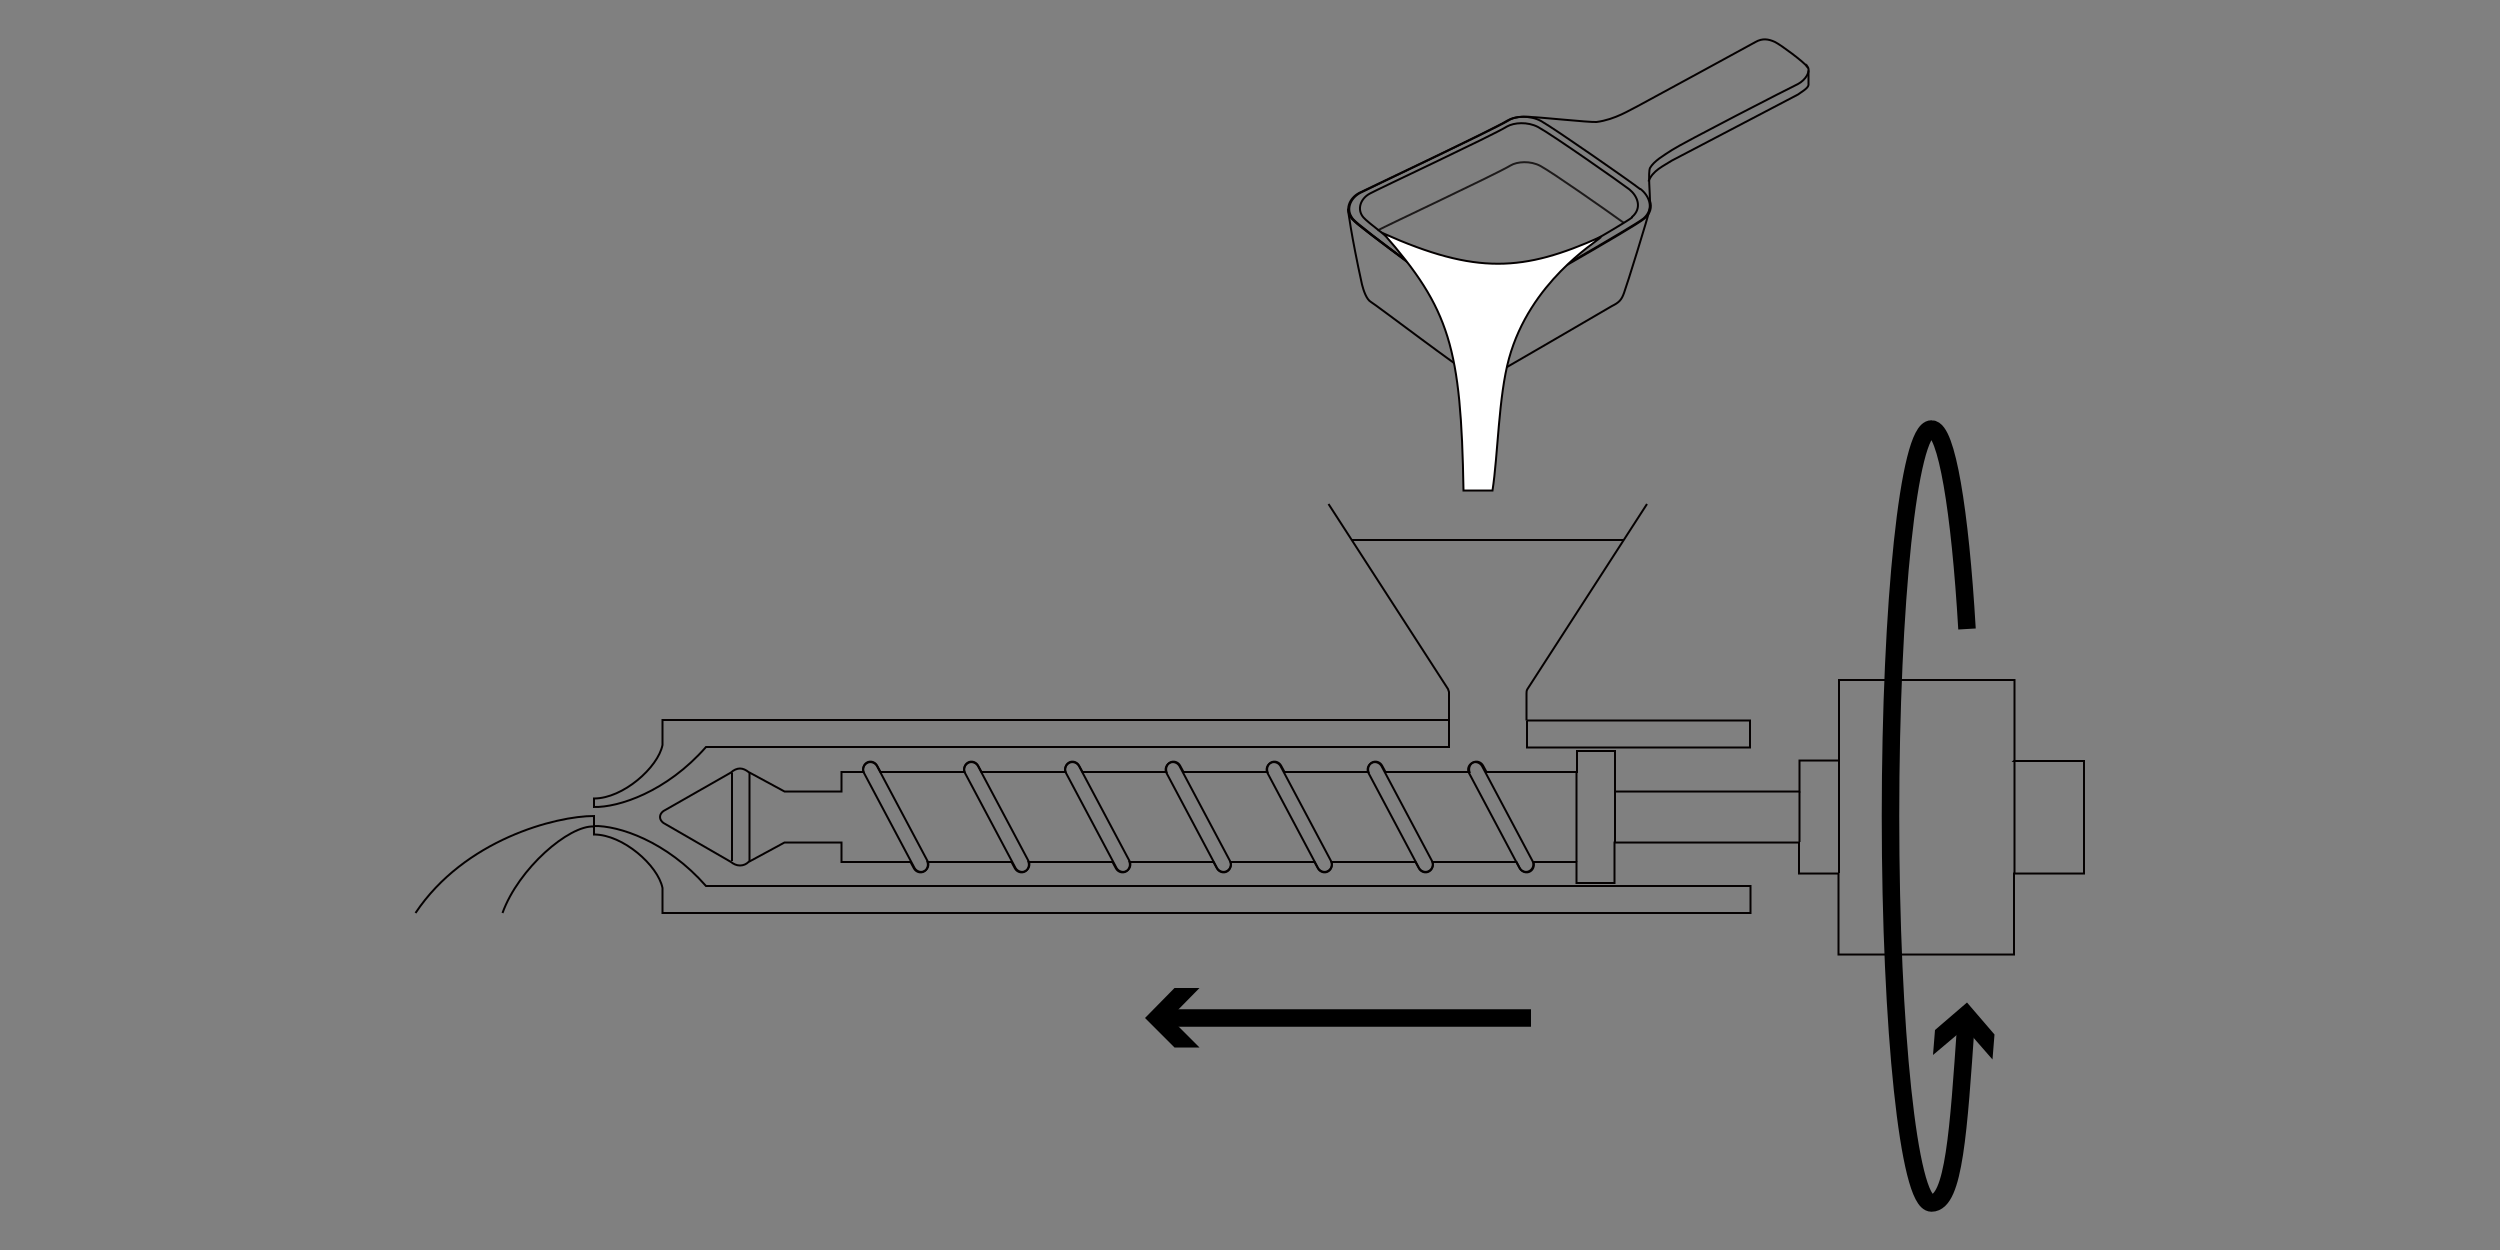 <?xml version="1.0" encoding="UTF-8"?>
<svg id="_レイヤー_1" data-name="レイヤー 1" xmlns="http://www.w3.org/2000/svg" width="500" height="250" version="1.1" viewBox="0 0 500 250">
  <rect x="0" y="0" width="500" height="250" fill="#808080" stroke="none"/>
  <defs>
    <style>
      .cls-1 {
        stroke-linejoin: round;
      }

      .cls-1, .cls-2, .cls-3, .cls-4 {
        fill: none;
      }

      .cls-1, .cls-3, .cls-5, .cls-4 {
        stroke: #040000;
        stroke-width: .4px;
      }

      .cls-6 {
        fill: #000;
        stroke-width: 0px;
      }

      .cls-2 {
        stroke: #000;
        stroke-width: 3.5px;
      }

      .cls-2, .cls-3, .cls-5, .cls-4 {
        stroke-miterlimit: 10;
      }

      .cls-3 {
        opacity: .8;
      }

      .cls-5 {
        fill: #fff;
      }
    </style>
  </defs>
  <g>
    <path class="cls-4" d="M108.8,1394.3c-.3-.6-.1-1.4.5-1.8.6-.3,1.4-.1,1.8.5l8.7,16.5c.3.6.1,1.4-.5,1.8-.6.3-1.4.1-1.8-.5l-8.7-16.5Z"/>
    <path class="cls-4" d="M126.3,1394.3c-.3-.6-.1-1.4.5-1.8.6-.3,1.4-.1,1.8.5l8.7,16.5c.3.6.1,1.4-.5,1.8-.6.3-1.4.1-1.8-.5l-8.7-16.5Z"/>
    <path class="cls-4" d="M143.8,1394.3c-.3-.6-.1-1.4.5-1.8.6-.3,1.4-.1,1.8.5l8.7,16.5c.3.6.1,1.4-.5,1.8-.6.3-1.4.1-1.8-.5l-8.7-16.5Z"/>
    <path class="cls-4" d="M161.3,1394.3c-.3-.6-.1-1.4.5-1.8.6-.3,1.4-.1,1.8.5l8.7,16.5c.3.6.1,1.4-.5,1.8-.6.3-1.4.1-1.8-.5l-8.7-16.5Z"/>
    <path class="cls-4" d="M178.8,1394.3c-.3-.6-.1-1.4.5-1.8.6-.3,1.4-.1,1.8.5l8.7,16.5c.3.6.1,1.4-.5,1.8-.6.3-1.4.1-1.8-.5l-8.7-16.5Z"/>
    <path class="cls-4" d="M196.3,1394.3c-.3-.6-.1-1.4.5-1.8.6-.3,1.4-.1,1.8.5l8.7,16.5c.3.6.1,1.4-.5,1.8-.6.3-1.4.1-1.8-.5l-8.7-16.5Z"/>
    <path class="cls-4" d="M213.8,1394.3c-.3-.6-.1-1.4.5-1.8.6-.3,1.4-.1,1.8.5l8.7,16.5c.3.6.1,1.4-.5,1.8-.6.3-1.4.1-1.8-.5l-8.7-16.5Z"/>
    <g>
      <path class="cls-4" d="M308.4,1392.1v-14h-30.5v14h-6.9v5.4h-32.1v-7h-6.6v3.7h-15.7l-.6-1.1c-.3-.6-1.1-.9-1.8-.5-.6.3-.8,1-.6,1.6h-14.6l-.6-1.1c-.3-.6-1.1-.9-1.8-.5-.6.3-.8,1-.6,1.6h-14.6l-.6-1.1c-.3-.6-1.1-.9-1.8-.5-.6.3-.8,1-.6,1.6h-14.6l-.6-1.1c-.3-.6-1.1-.9-1.8-.5-.6.3-.8,1-.6,1.6h-14.6l-.6-1.1c-.3-.6-1.1-.9-1.8-.5-.6.3-.8,1-.6,1.6h-14.6l-.6-1.1c-.3-.6-1.1-.9-1.8-.5-.6.3-.8,1-.6,1.6h-14.6l-.6-1.1c-.3-.6-1.1-.9-1.8-.5-.6.3-.8,1-.6,1.6h-3.8v3.4h-9.9l-6.3-3.4h0c-.4-.4-.9-.6-1.5-.6s-1.2.3-1.6.7h0c0,0-11.8,6.7-11.8,6.7h0c-.3.2-.6.6-.6,1s.2.8.6,1h0s11.8,6.8,11.8,6.8h0c.4.3,1,.6,1.6.6s1.1-.2,1.5-.6h0s6.3-3.4,6.3-3.4h9.9v3.4h12l.6,1.1c.3.6,1.1.9,1.8.5.6-.3.8-1,.6-1.6h14.6l.6,1.1c.3.6,1.1.9,1.8.5.6-.3.8-1,.6-1.6h14.6l.6,1.1c.3.6,1.1.9,1.8.5.6-.3.8-1,.6-1.6h14.6l.6,1.1c.3.6,1.1.9,1.8.5.6-.3.8-1,.6-1.6h14.6l.6,1.1c.3.6,1.1.9,1.8.5.6-.3.8-1,.6-1.6h14.6l.6,1.1c.3.6,1.1.9,1.8.5.6-.3.8-1,.6-1.6h14.6l.6,1.1c.3.6,1.1.9,1.8.5.6-.3.8-1,.6-1.6h7.5v3.7h6.6v-7h32.1v5.4h6.9v14h30.5v-14h12.1v-19.6h-12.1Z"/>
      <line class="cls-4" x1="278" y1="1392.1" x2="278" y2="1411.7"/>
      <line class="cls-4" x1="308.4" y1="1392.1" x2="308.4" y2="1411.7"/>
    </g>
    <line class="cls-4" x1="271.1" y1="1397.5" x2="271.1" y2="1406.3"/>
    <line class="cls-4" x1="239" y1="1397.5" x2="239" y2="1406.3"/>
    <line class="cls-4" x1="232.4" y1="1394.1" x2="232.4" y2="1409.7"/>
    <line class="cls-4" x1="88.8" y1="1394.1" x2="88.8" y2="1409.7"/>
    <line class="cls-4" x1="85.7" y1="1394.2" x2="85.7" y2="1409.6"/>
  </g>
  <g>
    <path class="cls-4" d="M351,762.2v-14h-30.5v14h-6.9v5.4h-32.1v-7h-6.6v3.7h-15.7l-.6-1.1c-.3-.6-1.1-.9-1.8-.5-.6.3-.8,1-.6,1.6h-14.6l-.6-1.1c-.3-.6-1.1-.9-1.8-.5-.6.3-.8,1-.6,1.6h-14.6l-.6-1.1c-.3-.6-1.1-.9-1.8-.5-.6.3-.8,1-.6,1.6h-14.6l-.6-1.1c-.3-.6-1.1-.9-1.8-.5-.6.3-.8,1-.6,1.6h-14.6l-.6-1.1c-.3-.6-1.1-.9-1.8-.5-.6.3-.8,1-.6,1.6h-14.6l-.6-1.1c-.3-.6-1.1-.9-1.8-.5-.6.3-.8,1-.6,1.6h-14.6l-.6-1.1c-.3-.6-1.1-.9-1.8-.5-.6.3-.8,1-.6,1.6h-3.8v3.4h-9.9l-6.3-3.4h0c-.4-.4-.9-.6-1.5-.6s-1.2.3-1.6.7h0c0,0-11.8,6.7-11.8,6.7h0c-.3.2-.6.6-.6,1s.2.8.6,1h0s11.8,6.8,11.8,6.8h0c.4.3,1,.6,1.6.6s1.1-.2,1.5-.6h0s6.3-3.4,6.3-3.4h9.9v3.4h12l.6,1.1c.3.6,1.1.9,1.8.5.6-.3.8-1,.6-1.6h14.6l.6,1.1c.3.6,1.1.9,1.8.5.6-.3.8-1,.6-1.6h14.6l.6,1.1c.3.6,1.1.9,1.8.5.6-.3.8-1,.6-1.6h14.6l.6,1.1c.3.6,1.1.9,1.8.5.6-.3.8-1,.6-1.6h14.6l.6,1.1c.3.6,1.1.9,1.8.5.6-.3.8-1,.6-1.6h14.6l.6,1.1c.3.6,1.1.9,1.8.5.6-.3.8-1,.6-1.6h14.6l.6,1.1c.3.6,1.1.9,1.8.5.6-.3.8-1,.6-1.6h7.5v3.7h6.6v-7h32.1v5.4h6.9v14h30.5v-14h12.1v-19.6h-12.1Z"/>
    <path class="cls-4" d="M104.4,773.6v1.5c5,0,11.1,5.4,11.9,9.2v4.3h188.8v-4.7H123.8c-6.9-7.8-15.2-10.5-19.4-10.4Z"/>
    <path class="cls-4" d="M266.4,755.3v4.7h38.7v-4.7h-38.7"/>
    <path class="cls-4" d="M287.2,717.7l-20.7,32.1h0c-.2.2-.2.5-.1.8v4.7"/>
    <path class="cls-4" d="M231.9,717.7h0l20.7,32.1.2.5s0,8.1,0,9.6H123.8c-6.9,7.8-15.2,10.5-19.4,10.4v-1.5c5,0,11.1-5.4,11.9-9.2v-4.3h136.5"/>
    <path class="cls-4" d="M88.5,788.7c2.8-7.7,11.6-15.3,15.9-15v-1.8c-6.6,0-22.5,4.1-31,16.9"/>
    <g>
      <path class="cls-2" d="M342.8,739.4c-1.2-20.7-3.5-34.7-6.2-34.7-3.9,0-7.1,30.1-7.1,67.2s3.2,67.2,7.1,67.2,4.7-12.2,5.9-30.7"/>
      <polygon class="cls-6" points="347.8 815.7 342.4 809.3 336 814.7 336.4 809.7 342.8 804.3 348.2 810.6 347.8 815.7"/>
    </g>
    <g>
      <line class="cls-2" x1="267.1" y1="806.9" x2="204" y2="806.9"/>
      <polygon class="cls-6" points="211 801 205.1 806.9 211 812.8 206 812.8 200 806.9 206 801 211 801"/>
    </g>
    <path class="cls-4" d="M151.3,764.4c-.3-.6-.1-1.4.5-1.8.6-.3,1.4-.1,1.8.5l8.7,16.5c.3.6.1,1.4-.5,1.8-.6.3-1.4.1-1.8-.5l-8.7-16.5Z"/>
    <path class="cls-4" d="M168.8,764.4c-.3-.6-.1-1.4.5-1.8.6-.3,1.4-.1,1.8.5l8.7,16.5c.3.6.1,1.4-.5,1.8-.6.3-1.4.1-1.8-.5l-8.7-16.5Z"/>
    <path class="cls-4" d="M186.3,764.4c-.3-.6-.1-1.4.5-1.8.6-.3,1.4-.1,1.8.5l8.7,16.5c.3.6.1,1.4-.5,1.8-.6.3-1.4.1-1.8-.5l-8.7-16.5Z"/>
    <path class="cls-4" d="M203.8,764.4c-.3-.6-.1-1.4.5-1.8.6-.3,1.4-.1,1.8.5l8.7,16.5c.3.6.1,1.4-.5,1.8-.6.3-1.4.1-1.8-.5l-8.7-16.5Z"/>
    <path class="cls-4" d="M221.3,764.4c-.3-.6-.1-1.4.5-1.8.6-.3,1.4-.1,1.8.5l8.7,16.5c.3.6.1,1.4-.5,1.8-.6.3-1.4.1-1.8-.5l-8.7-16.5Z"/>
    <path class="cls-4" d="M238.8,764.4c-.3-.6-.1-1.4.5-1.8.6-.3,1.4-.1,1.8.5l8.7,16.5c.3.6.1,1.4-.5,1.8-.6.3-1.4.1-1.8-.5l-8.7-16.5Z"/>
    <path class="cls-4" d="M256.3,764.4c-.3-.6-.1-1.4.5-1.8.6-.3,1.4-.1,1.8.5l8.7,16.5c.3.6.1,1.4-.5,1.8-.6.3-1.4.1-1.8-.5l-8.7-16.5Z"/>
    <line class="cls-4" x1="320.6" y1="762.2" x2="320.6" y2="781.8"/>
    <line class="cls-4" x1="351" y1="762.2" x2="351" y2="781.8"/>
    <line class="cls-4" x1="313.7" y1="767.6" x2="313.7" y2="776.4"/>
    <line class="cls-4" x1="281.6" y1="767.6" x2="281.6" y2="776.4"/>
    <line class="cls-4" x1="275" y1="764.2" x2="275" y2="779.8"/>
    <line class="cls-4" x1="131.4" y1="764.2" x2="131.4" y2="779.8"/>
    <line class="cls-4" x1="128.3" y1="764.3" x2="128.3" y2="779.7"/>
    <line class="cls-1" x1="283.2" y1="723.9" x2="235.9" y2="723.9"/>
  </g>
  <g>
    <path class="cls-4" d="M350.8,1102v-14h-30.5v14h-6.9v5.4h-32.1v-6.5h-6.6v3.2h-15.7l-.6-1.1c-.3-.6-1.1-.9-1.8-.5-.6.3-.8,1-.6,1.6h-14.6l-.6-1.1c-.3-.6-1.1-.9-1.8-.5-.6.3-.8,1-.6,1.6h-14.6l-.6-1.1c-.3-.6-1.1-.9-1.8-.5-.6.3-.8,1-.6,1.6h-14.6l-.6-1.1c-.3-.6-1.1-.9-1.8-.5-.6.3-.8,1-.6,1.6h-14.6l-.6-1.1c-.3-.6-1.1-.9-1.8-.5-.6.3-.8,1-.6,1.6h-14.6l-.6-1.1c-.3-.6-1.1-.9-1.8-.5-.6.3-.8,1-.6,1.6h-14.6l-.6-1.1c-.3-.6-1.1-.9-1.8-.5-.6.3-.8,1-.6,1.6h-3.8v3.4h-9.9l-6.3-3.4h0c-.4-.4-.9-.6-1.5-.6s-1.2.3-1.6.7h0c0,0-11.8,6.7-11.8,6.7h0c-.3.2-.6.6-.6,1s.2.8.6,1h0s11.8,6.8,11.8,6.8h0c.4.3,1,.6,1.6.6s1.1-.2,1.5-.6h0s6.3-3.4,6.3-3.4h9.9v3.4h12l.6,1.1c.3.6,1.1.9,1.8.5.6-.3.8-1,.6-1.6h14.6l.6,1.1c.3.6,1.1.9,1.8.5.6-.3.8-1,.6-1.6h14.6l.6,1.1c.3.6,1.1.9,1.8.5.6-.3.8-1,.6-1.6h14.6l.6,1.1c.3.6,1.1.9,1.8.5.6-.3.8-1,.6-1.6h14.6l.6,1.1c.3.6,1.1.9,1.8.5.6-.3.8-1,.6-1.6h14.6l.6,1.1c.3.6,1.1.9,1.8.5.6-.3.8-1,.6-1.6h14.6l.6,1.1c.3.6,1.1.9,1.8.5.6-.3.8-1,.6-1.6h7.5v3.8h6.6v-7.2h32.1v5.4h6.9v14h30.5v-14h12.1v-19.6h-12.1Z"/>
    <path class="cls-4" d="M104.4,1113v1.5c5,0,11.1,5.4,11.9,9.2v4.3h188.8v-4.7H123.8c-6.9-7.8-15.2-10.5-19.4-10.4Z"/>
    <path class="cls-4" d="M287.2,1057.1l-20.7,32.1h0c-.2.2-.2.5-.1.8v10.8h38.7v-4.7h-38.7"/>
    <path class="cls-4" d="M231.9,1057.1h0l20.7,32.1.2.5v11.1s-129,0-129,0c-6.9,7.8-15.2,10.5-19.4,10.4v-1.5c5,0,11.1-5.4,11.9-9.2v-4.4h136.5"/>
    <path class="cls-4" d="M88.5,1128.1c2.8-7.7,11.6-15.3,15.9-15v-1.8c-6.6,0-22.5,4.1-31,16.9"/>
    <g>
      <path class="cls-2" d="M342.6,1077.8c-1.2-20.7-3.5-34.7-6.2-34.7-3.9,0-7.1,30.1-7.1,67.2s3.2,67.2,7.1,67.2,4.7-12.2,5.9-30.7"/>
      <polygon class="cls-6" points="347.6 1154.1 342.2 1147.7 335.8 1153.2 336.2 1148.1 342.6 1142.7 348 1149.1 347.6 1154.1"/>
    </g>
    <g>
      <path class="cls-2" d="M318.4,1077.8c-1.2-20.7-3.5-34.7-6.2-34.7-3.9,0-7.1,30.1-7.1,67.2s3.2,67.2,7.1,67.2,4.7-12.2,5.9-30.7"/>
      <polygon class="cls-6" points="323.4 1154.1 318 1147.7 311.6 1153.2 312 1148.1 318.4 1142.7 323.8 1149.1 323.4 1154.1"/>
    </g>
    <g>
      <line class="cls-2" x1="267.1" y1="1146.3" x2="204" y2="1146.3"/>
      <polygon class="cls-6" points="211 1140.4 205.1 1146.3 211 1152.2 206 1152.2 200 1146.3 206 1140.4 211 1140.4"/>
    </g>
    <path class="cls-4" d="M151.1,1104.2c-.3-.6-.1-1.4.5-1.8.6-.3,1.4-.1,1.8.5l8.7,16.5c.3.6.1,1.4-.5,1.8-.6.3-1.4.1-1.8-.5l-8.7-16.5Z"/>
    <path class="cls-4" d="M168.6,1104.2c-.3-.6-.1-1.4.5-1.8.6-.3,1.4-.1,1.8.5l8.7,16.5c.3.6.1,1.4-.5,1.8-.6.3-1.4.1-1.8-.5l-8.7-16.5Z"/>
    <path class="cls-4" d="M186.1,1104.2c-.3-.6-.1-1.4.5-1.8.6-.3,1.4-.1,1.8.5l8.7,16.5c.3.6.1,1.4-.5,1.8-.6.3-1.4.1-1.8-.5l-8.7-16.5Z"/>
    <path class="cls-4" d="M203.6,1104.2c-.3-.6-.1-1.4.5-1.8.6-.3,1.4-.1,1.8.5l8.7,16.5c.3.6.1,1.4-.5,1.8-.6.3-1.4.1-1.8-.5l-8.7-16.5Z"/>
    <path class="cls-4" d="M221.1,1104.2c-.3-.6-.1-1.4.5-1.8.6-.3,1.4-.1,1.8.5l8.7,16.5c.3.6.1,1.4-.5,1.8-.6.3-1.4.1-1.8-.5l-8.7-16.5Z"/>
    <path class="cls-4" d="M238.6,1104.2c-.3-.6-.1-1.4.5-1.8.6-.3,1.4-.1,1.8.5l8.7,16.5c.3.6.1,1.4-.5,1.8-.6.3-1.4.1-1.8-.5l-8.7-16.5Z"/>
    <path class="cls-4" d="M256.2,1104c-.3-.6-.1-1.4.5-1.8.6-.3,1.4-.1,1.8.5l8.7,16.5c.3.6.1,1.4-.5,1.8-.6.3-1.4.1-1.8-.5l-8.7-16.5Z"/>
    <line class="cls-4" x1="131.2" y1="1104" x2="131.2" y2="1119.6"/>
    <line class="cls-4" x1="128.1" y1="1104.1" x2="128.1" y2="1119.5"/>
    <line class="cls-1" x1="283.2" y1="1063.3" x2="235.9" y2="1063.3"/>
  </g>
  <g>
    <path class="cls-4" d="M-415.3-426.4v-16.1h-35.1v16.1h-7.9v6.2h-36.9v-8.1h-7.6v4.2h-18.1l-.7-1.3c-.4-.7-1.3-1-2-.6-.7.4-.9,1.2-.7,1.9h-16.8l-.7-1.3c-.4-.7-1.3-1-2-.6-.7.4-.9,1.2-.7,1.9h-16.8l-.7-1.3c-.4-.7-1.3-1-2-.6-.7.4-.9,1.2-.7,1.9h-16.8l-.7-1.3c-.4-.7-1.3-1-2-.6-.7.4-.9,1.2-.7,1.9h-16.8l-.7-1.3c-.4-.7-1.3-1-2-.6-.7.4-.9,1.2-.7,1.9h-16.8l-.7-1.3c-.4-.7-1.3-1-2-.6-.7.4-.9,1.2-.7,1.9h-16.8l-.7-1.3c-.4-.7-1.3-1-2-.6-.7.4-.9,1.2-.7,1.9h-4.4v3.9h-11.4l-7.2-3.9h0c-.5-.4-1.1-.7-1.7-.7s-1.3.3-1.8.8h0c0,0-13.5,7.7-13.5,7.7h0c-.4.3-.7.7-.7,1.2s.3.9.7,1.2h0s13.5,7.8,13.5,7.8h0c.5.4,1.1.7,1.8.7s1.3-.3,1.7-.7h0s7.2-3.9,7.2-3.9h11.4v3.9h13.8l.7,1.3c.4.7,1.3,1,2,.6.7-.4.9-1.2.7-1.9h16.8l.7,1.3c.4.7,1.3,1,2,.6.7-.4.9-1.2.7-1.9h16.8l.7,1.3c.4.7,1.3,1,2,.6.7-.4.9-1.2.7-1.9h16.8l.7,1.3c.4.7,1.3,1,2,.6.7-.4.9-1.2.7-1.9h16.8l.7,1.3c.4.7,1.3,1,2,.6.7-.4.9-1.2.7-1.9h16.8l.7,1.3c.4.7,1.3,1,2,.6.7-.4.9-1.2.7-1.9h16.8l.7,1.3c.4.7,1.3,1,2,.6.7-.4.9-1.2.7-1.9h8.6v4.2h7.6v-8.1h36.9v6.2h7.9v16.2h35.1v-16.2h14v-22.5h-14Z"/>
    <path class="cls-4" d="M-699.4-413.3v1.7c5.8,0,12.8,6.2,13.7,10.7v5h217.6v-5.4h-208.9c-7.9-9-17.5-12.1-22.4-12Z"/>
    <path class="cls-4" d="M-512.8-434.4v5.4h44.6v-5.4h-44.6"/>
    <path class="cls-4" d="M-488.8-477.7l-23.9,37h0c-.2.3-.2.6-.2.9v5.4"/>
    <path class="cls-4" d="M-552.5-477.7h0l23.9,37,.2.6v11h-148.6c-7.9,9-17.5,12.1-22.4,12v-1.7c5.8,0,12.8-6.2,13.7-10.7v-5h157.3"/>
    <path class="cls-4" d="M-717.8-395.9c3.2-8.9,13.3-17.6,18.3-17.3v-2.1c-7.6,0-25.9,4.7-35.7,19.4"/>
    <g>
      <path class="cls-2" d="M-424.8-452.7c-1.4-23.9-4.1-40-7.1-40-4.5,0-8.2,34.6-8.2,77.4s3.7,77.4,8.2,77.4,5.4-14.4,6.9-36"/>
      <polygon class="cls-6" points="-419.7 -366.6 -425.2 -372.9 -431.6 -367.5 -431.2 -372.5 -424.8 -378 -419.4 -371.6 -419.7 -366.6"/>
    </g>
    <g>
      <line class="cls-2" x1="-512" y1="-374.9" x2="-585.2" y2="-374.9"/>
      <polygon class="cls-6" points="-578.3 -380.9 -584.2 -374.9 -578.3 -369 -583.3 -369 -589.2 -374.9 -583.3 -380.9 -578.3 -380.9"/>
    </g>
    <path class="cls-4" d="M-456.6-564.4v2.9c-.1.7-1.6,1.5-2.1,1.9l-25.2,13.2c-1.7,1.1-3.9,2-4.7,4.2"/>
    <path class="cls-4" d="M-490.1-540.7c1.8,1.4,2.8,4,.6,5.9-1.8,1.5-27.4,16.1-29.6,17.3-2.2,1.2-5.2.5-6.1-.1-.9-.6-21.1-15.4-22.6-17.1-1.5-1.8-.6-4.1,1.4-5.2,1.6-.8,26.6-12.6,29.7-14.5,1.5-.9,4.5-1.1,6.7.1,3,1.7,18.3,12.4,19.8,13.6Z"/>
    <path class="cls-3" d="M-493.4-533.9c-3.6-2.6-14.3-10.1-16.7-11.4-2-1.1-4.7-.9-6-.1-2.8,1.7-25.2,12.2-26.6,13"/>
    <path class="cls-1" d="M-488.2-536.9c-.4,1.9-4.7,15.7-5.2,17-.5,1.4-1,1.9-2.4,2.6-1.4.8-23.1,13.5-24.2,14-1.1.5-1.8.8-3.7-.1-1.9-.9-19.4-14.2-20.3-14.7s-1.5-2.3-1.8-3.5c-2.2-10-2.8-15-2.8-15,0,0,.2,1.5,1.9,2.9,4,3.3,21,15.6,21.9,16,.9.4,3.7,1.5,5.5.4"/>
    <path class="cls-4" d="M-456.8-565.1c-.7-1-5.3-4.4-6.5-5-1.3-.6-2.5-.8-3.9,0-1.4.8-22.4,12.2-23.7,12.9-1.3.6-4.3,2.6-8.1,3.1-1.3.1-11.7-1-13.2-1h.2c-1.8-.2-3.6,0-4.6.7-3.2,1.9-28.2,13.7-29.7,14.5-2,1.1-2.9,3.4-1.4,5.2,1.5,1.8,21.7,16.5,22.6,17.1.9.6,3.9,1.3,6.1.1,2.2-1.2,27.8-15.7,29.6-17.3,1.2-1,1.5-2.3,1.1-3.5,0-1.4-.4-5.7,0-6.6.8-1.4,2.7-2.5,4.4-3.6,2.1-1.4,23.7-12.5,25.2-13.2,1.5-.8,2.6-2.5,1.9-3.5ZM-491.8-535c-1.7,1.4-25.3,14.8-27.3,15.9-2,1.1-4.8.4-5.6-.1-.8-.5-19.4-14.1-20.8-15.8-1.4-1.6-.6-3.8,1.3-4.8,1.4-.8,24.5-11.6,27.4-13.4,1.4-.8,4.1-1,6.2.1,2.8,1.5,16.9,11.4,18.3,12.5,1.6,1.3,2.6,3.7.5,5.5Z"/>
    <path class="cls-5" d="M-498.1-531c-1,1-14.1,8.9-18.3,24.2-2.1,7.6-2.2,19.3-3.3,26.4h-5.8c-.5-28.6-2.7-36.2-16-51.4,18.6,8.3,28,7.6,43.4.7Z"/>
    <path class="cls-4" d="M-645.4-423.9c-.4-.7-.1-1.6.6-2,.7-.4,1.6-.1,2,.6l10.1,19c.4.7.1,1.6-.6,2-.7.4-1.6.1-2-.6l-10.1-19Z"/>
    <path class="cls-4" d="M-625.2-423.9c-.4-.7-.1-1.6.6-2,.7-.4,1.6-.1,2,.6l10.1,19c.4.7.1,1.6-.6,2-.7.4-1.6.1-2-.6l-10.1-19Z"/>
    <path class="cls-4" d="M-605-423.9c-.4-.7-.1-1.6.6-2,.7-.4,1.6-.1,2,.6l10.1,19c.4.7.1,1.6-.6,2-.7.4-1.6.1-2-.6l-10.1-19Z"/>
    <path class="cls-4" d="M-584.9-423.9c-.4-.7-.1-1.6.6-2,.7-.4,1.6-.1,2,.6l10.1,19c.4.7.1,1.6-.6,2-.7.4-1.6.1-2-.6l-10.1-19Z"/>
    <path class="cls-4" d="M-564.7-423.9c-.4-.7-.1-1.6.6-2,.7-.4,1.6-.1,2,.6l10.1,19c.4.7.1,1.6-.6,2-.7.4-1.6.1-2-.6l-10.1-19Z"/>
    <path class="cls-4" d="M-544.6-423.9c-.4-.7-.1-1.6.6-2,.7-.4,1.6-.1,2,.6l10.1,19c.4.7.1,1.6-.6,2-.7.4-1.6.1-2-.6l-10.1-19Z"/>
    <path class="cls-4" d="M-524.4-423.9c-.4-.7-.1-1.6.6-2,.7-.4,1.6-.1,2,.6l10.1,19c.4.7.1,1.6-.6,2-.7.4-1.6.1-2-.6l-10.1-19Z"/>
    <line class="cls-4" x1="-450.4" y1="-426.4" x2="-450.4" y2="-403.9"/>
    <line class="cls-4" x1="-415.3" y1="-426.4" x2="-415.3" y2="-403.9"/>
    <line class="cls-4" x1="-458.3" y1="-420.2" x2="-458.3" y2="-410.1"/>
    <line class="cls-4" x1="-495.3" y1="-420.2" x2="-495.3" y2="-410.1"/>
    <line class="cls-4" x1="-502.9" y1="-424.1" x2="-502.9" y2="-406.2"/>
    <line class="cls-4" x1="-668.3" y1="-424.1" x2="-668.3" y2="-406.2"/>
    <line class="cls-4" x1="-671.9" y1="-424" x2="-671.9" y2="-406.3"/>
    <line class="cls-1" x1="-493.4" y1="-470.5" x2="-547.9" y2="-470.5"/>
  </g>
  <g>
    <path class="cls-4" d="M-393.4-94v-14h-30.5v14h-6.9v5.4h-32.1v-7h-6.6v3.7h-15.7l-.6-1.1c-.3-.6-1.1-.9-1.8-.5-.6.3-.8,1-.6,1.6h-14.6l-.6-1.1c-.3-.6-1.1-.9-1.8-.5-.6.3-.8,1-.6,1.6h-14.6l-.6-1.1c-.3-.6-1.1-.9-1.8-.5-.6.3-.8,1-.6,1.6h-14.6l-.6-1.1c-.3-.6-1.1-.9-1.8-.5-.6.3-.8,1-.6,1.6h-14.6l-.6-1.1c-.3-.6-1.1-.9-1.8-.5-.6.3-.8,1-.6,1.6h-14.6l-.6-1.1c-.3-.6-1.1-.9-1.8-.5-.6.3-.8,1-.6,1.6h-14.6l-.6-1.1c-.3-.6-1.1-.9-1.8-.5-.6.3-.8,1-.6,1.6h-3.8v3.4h-9.9l-6.3-3.4h0c-.4-.4-.9-.6-1.5-.6s-1.2.3-1.6.7h0c0,0-11.8,6.7-11.8,6.7h0c-.3.2-.6.6-.6,1s.2.8.6,1h0s11.8,6.8,11.8,6.8h0c.4.3,1,.6,1.6.6s1.1-.2,1.5-.6h0s6.3-3.4,6.3-3.4h9.9v3.4h12l.6,1.1c.3.6,1.1.9,1.8.5.6-.3.8-1,.6-1.6h14.6l.6,1.1c.3.6,1.1.9,1.8.5.6-.3.8-1,.6-1.6h14.6l.6,1.1c.3.6,1.1.9,1.8.5.6-.3.8-1,.6-1.6h14.6l.6,1.1c.3.6,1.1.9,1.8.5.6-.3.8-1,.6-1.6h14.6l.6,1.1c.3.6,1.1.9,1.8.5.6-.3.8-1,.6-1.6h14.6l.6,1.1c.3.6,1.1.9,1.8.5.6-.3.8-1,.6-1.6h14.6l.6,1.1c.3.6,1.1.9,1.8.5.6-.3.8-1,.6-1.6h7.5v3.7h6.6v-7h32.1v5.4h6.9v14h30.5v-14h12.1v-19.6h-12.1Z"/>
    <path class="cls-4" d="M-724.1-83.9v1.5c5,0,11.1,5.4,11.9,9.2v4.3h188.8v-4.7h-181.3c-6.9-7.8-15.2-10.5-19.4-10.4Z"/>
    <path class="cls-4" d="M-541.3-139.8l-20.7,32.1h0c-.2.2-.2.5-.1.8v10.8h38.7v-4.7h-38.7"/>
    <path class="cls-4" d="M-596.6-139.8h0l20.7,32.1.2.5v11.1h-129c-6.9,7.8-15.2,10.5-19.4,10.4v-1.5c5,0,11.1-5.4,11.9-9.2v-4.4h136.5"/>
    <path class="cls-4" d="M-740-68.9c2.8-7.7,11.6-15.3,15.9-15v-1.8c-6.6,0-22.5,4.1-31,16.9"/>
    <g>
      <path class="cls-2" d="M-401.7-118.1c-1.2-20.7-3.5-34.7-6.2-34.7-3.9,0-7.1,30.1-7.1,67.2s3.2,67.2,7.1,67.2,4.7-12.2,5.9-30.7"/>
      <polygon class="cls-6" points="-396.7 -41.9 -402.1 -48.3 -408.5 -42.8 -408.1 -47.8 -401.7 -53.3 -396.3 -46.9 -396.7 -41.9"/>
    </g>
    <g>
      <line class="cls-2" x1="-561.4" y1="-50.7" x2="-624.5" y2="-50.7"/>
      <polygon class="cls-6" points="-617.5 -56.6 -623.5 -50.7 -617.5 -44.7 -622.6 -44.7 -628.5 -50.7 -622.6 -56.6 -617.5 -56.6"/>
    </g>
    <path class="cls-4" d="M-593.2-91.8c-.3-.6-.1-1.4.5-1.8.6-.3,1.4-.1,1.8.5l8.7,16.5c.3.6.1,1.4-.5,1.8-.6.3-1.4.1-1.8-.5l-8.7-16.5Z"/>
    <path class="cls-4" d="M-575.7-91.8c-.3-.6-.1-1.4.5-1.8.6-.3,1.4-.1,1.8.5l8.7,16.5c.3.6.1,1.4-.5,1.8-.6.3-1.4.1-1.8-.5l-8.7-16.5Z"/>
    <path class="cls-4" d="M-558.2-91.8c-.3-.6-.1-1.4.5-1.8.6-.3,1.4-.1,1.8.5l8.7,16.5c.3.6.1,1.4-.5,1.8-.6.3-1.4.1-1.8-.5l-8.7-16.5Z"/>
    <path class="cls-4" d="M-540.7-91.8c-.3-.6-.1-1.4.5-1.8.6-.3,1.4-.1,1.8.5l8.7,16.5c.3.6.1,1.4-.5,1.8-.6.3-1.4.1-1.8-.5l-8.7-16.5Z"/>
    <path class="cls-4" d="M-523.2-91.8c-.3-.6-.1-1.4.5-1.8.6-.3,1.4-.1,1.8.5l8.7,16.5c.3.6.1,1.4-.5,1.8-.6.3-1.4.1-1.8-.5l-8.7-16.5Z"/>
    <path class="cls-4" d="M-505.7-91.8c-.3-.6-.1-1.4.5-1.8.6-.3,1.4-.1,1.8.5l8.7,16.5c.3.6.1,1.4-.5,1.8-.6.3-1.4.1-1.8-.5l-8.7-16.5Z"/>
    <path class="cls-4" d="M-488.1-91.9c-.3-.6-.1-1.4.5-1.8.6-.3,1.4-.1,1.8.5l8.7,16.5c.3.6.1,1.4-.5,1.8-.6.3-1.4.1-1.8-.5l-8.7-16.5Z"/>
    <line class="cls-4" x1="-613.1" y1="-91.9" x2="-613.1" y2="-76.4"/>
    <line class="cls-4" x1="-616.2" y1="-91.9" x2="-616.2" y2="-76.5"/>
    <line class="cls-1" x1="-545.4" y1="-133.6" x2="-592.6" y2="-133.6"/>
  </g>
  <g>
    <path class="cls-4" d="M-415.3,152.1v-16.1h-35.1v16.1h-7.9v6.2h-36.9v-8.1h-7.6v4.2h-18.1l-.7-1.3c-.4-.7-1.3-1-2-.6-.7.4-.9,1.2-.7,1.9h-16.8l-.7-1.3c-.4-.7-1.3-1-2-.6-.7.4-.9,1.2-.7,1.9h-16.8l-.7-1.3c-.4-.7-1.3-1-2-.6-.7.4-.9,1.2-.7,1.9h-16.8l-.7-1.3c-.4-.7-1.3-1-2-.6-.7.4-.9,1.2-.7,1.9h-16.8l-.7-1.3c-.4-.7-1.3-1-2-.6-.7.4-.9,1.2-.7,1.9h-16.8l-.7-1.3c-.4-.7-1.3-1-2-.6-.7.4-.9,1.2-.7,1.9h-16.8l-.7-1.3c-.4-.7-1.3-1-2-.6-.7.4-.9,1.2-.7,1.9h-4.4v3.9h-11.4l-7.2-3.9h0c-.5-.4-1.1-.7-1.7-.7s-1.3.3-1.8.8h0c0,0-13.5,7.7-13.5,7.7h0c-.4.3-.7.7-.7,1.2s.3.9.7,1.2h0s13.5,7.8,13.5,7.8h0c.5.4,1.1.7,1.8.7s1.3-.3,1.7-.7h0s7.2-3.9,7.2-3.9h11.4v3.9h13.8l.7,1.3c.4.7,1.3,1,2,.6.7-.4.9-1.2.7-1.9h16.8l.7,1.3c.4.7,1.3,1,2,.6.7-.4.9-1.2.7-1.9h16.8l.7,1.3c.4.7,1.3,1,2,.6.7-.4.9-1.2.7-1.9h16.8l.7,1.3c.4.7,1.3,1,2,.6.7-.4.9-1.2.7-1.9h16.8l.7,1.3c.4.7,1.3,1,2,.6.7-.4.9-1.2.7-1.9h16.8l.7,1.3c.4.7,1.3,1,2,.6.7-.4.9-1.2.7-1.9h16.8l.7,1.3c.4.7,1.3,1,2,.6.7-.4.9-1.2.7-1.9h8.6v4.2h7.6v-8.1h36.9v6.2h7.9v16.2h35.1v-16.2h14v-22.5h-14Z"/>
    <path class="cls-4" d="M-699.4,165.2v1.7c5.8,0,12.8,6.2,13.7,10.7v5h217.6v-5.4h-208.9c-7.9-9-17.5-12.1-22.4-12Z"/>
    <path class="cls-4" d="M-512.8,144.1v5.4h44.6v-5.4h-44.6"/>
    <path class="cls-4" d="M-488.8,100.8l-23.9,37h0c-.2.3-.2.6-.2.9v5.4"/>
    <path class="cls-4" d="M-552.5,100.8h0l23.9,37,.2.6v11h-148.6c-7.9,9-17.5,12.1-22.4,12v-1.7c5.8,0,12.8-6.2,13.7-10.7v-5h157.3"/>
    <path class="cls-4" d="M-717.8,182.6c3.2-8.9,13.3-17.6,18.3-17.3v-2.1c-7.6,0-25.9,4.7-35.7,19.4"/>
    <g>
      <path class="cls-2" d="M-424.8,125.8c-1.4-23.9-4.1-40-7.1-40-4.5,0-8.2,34.6-8.2,77.4s3.7,77.4,8.2,77.4,5.4-14.4,6.9-36"/>
      <polygon class="cls-6" points="-419.7 211.9 -425.2 205.6 -431.6 211 -431.2 206 -424.8 200.5 -419.4 206.9 -419.7 211.9"/>
    </g>
    <g>
      <line class="cls-2" x1="-512" y1="203.6" x2="-585.2" y2="203.6"/>
      <polygon class="cls-6" points="-578.3 197.6 -584.2 203.6 -578.3 209.5 -583.3 209.5 -589.2 203.6 -583.3 197.6 -578.3 197.6"/>
    </g>
    <path class="cls-4" d="M-456.6,14.1v2.9c-.1.7-1.6,1.5-2.1,1.9l-25.2,13.2c-1.7,1.1-3.9,2-4.7,4.2"/>
    <path class="cls-4" d="M-490.1,37.8c1.8,1.4,2.8,4,.6,5.9-1.8,1.5-27.4,16.1-29.6,17.3-2.2,1.2-5.2.5-6.1-.1-.9-.6-21.1-15.4-22.6-17.1-1.5-1.8-.6-4.1,1.4-5.2,1.6-.8,26.6-12.6,29.7-14.5,1.5-.9,4.5-1.1,6.7.1,3,1.7,18.3,12.4,19.8,13.6Z"/>
    <path class="cls-3" d="M-493.4,44.6c-3.6-2.6-14.3-10.1-16.7-11.4-2-1.1-4.7-.9-6-.1-2.8,1.7-25.2,12.2-26.6,13"/>
    <path class="cls-1" d="M-488.2,41.6c-.4,1.9-4.7,15.7-5.2,17-.5,1.4-1,1.9-2.4,2.6-1.4.8-23.1,13.5-24.2,14-1.1.5-1.8.8-3.7-.1-1.9-.9-19.4-14.2-20.3-14.7-.9-.5-1.5-2.3-1.8-3.5-2.2-10-2.8-15-2.8-15,0,0,.2,1.5,1.9,2.9,4,3.3,21,15.6,21.9,16,.9.4,3.7,1.5,5.5.4"/>
    <path class="cls-4" d="M-456.8,13.4c-.7-1-5.3-4.4-6.5-5-1.3-.6-2.5-.8-3.9,0-1.4.8-22.4,12.2-23.7,12.9-1.3.6-4.3,2.6-8.1,3.1-1.3.2-11.7-1-13.2-1h.2c-1.8-.2-3.6,0-4.6.7-3.2,1.9-28.2,13.7-29.7,14.5-2,1.1-2.9,3.4-1.4,5.2,1.5,1.8,21.7,16.5,22.6,17.1.9.6,3.9,1.3,6.1.1,2.2-1.2,27.8-15.7,29.6-17.3,1.2-1,1.5-2.3,1.1-3.5,0-1.4-.4-5.7,0-6.6.8-1.4,2.7-2.5,4.4-3.6,2.1-1.4,23.7-12.5,25.2-13.2,1.5-.8,2.6-2.5,1.9-3.5ZM-491.8,43.5c-1.7,1.4-25.3,14.8-27.3,15.9-2,1.1-4.8.4-5.6-.1-.8-.5-19.4-14.1-20.8-15.8-1.4-1.6-.6-3.8,1.3-4.8,1.4-.8,24.5-11.6,27.4-13.4,1.4-.8,4.1-1,6.2.1,2.8,1.5,16.9,11.4,18.3,12.5,1.6,1.3,2.6,3.7.5,5.5Z"/>
    <path class="cls-5" d="M-498.1,47.5c-1,1-14.1,8.9-18.3,24.2-2.1,7.6-2.2,19.3-3.3,26.4h-5.8c-.5-28.6-2.7-36.2-16-51.4,18.6,8.3,28,7.6,43.4.7Z"/>
    <path class="cls-4" d="M-645.4,154.6c-.4-.7-.1-1.6.6-2,.7-.4,1.6-.1,2,.6l10.1,19c.4.7.1,1.6-.6,2-.7.4-1.6.1-2-.6l-10.1-19Z"/>
    <path class="cls-4" d="M-625.2,154.6c-.4-.7-.1-1.6.6-2,.7-.4,1.6-.1,2,.6l10.1,19c.4.7.1,1.6-.6,2-.7.4-1.6.1-2-.6l-10.1-19Z"/>
    <path class="cls-4" d="M-605,154.6c-.4-.7-.1-1.6.6-2,.7-.4,1.6-.1,2,.6l10.1,19c.4.7.1,1.6-.6,2-.7.4-1.6.1-2-.6l-10.1-19Z"/>
    <path class="cls-4" d="M-584.9,154.6c-.4-.7-.1-1.6.6-2,.7-.4,1.6-.1,2,.6l10.1,19c.4.7.1,1.6-.6,2-.7.4-1.6.1-2-.6l-10.1-19Z"/>
    <path class="cls-4" d="M-564.7,154.6c-.4-.7-.1-1.6.6-2,.7-.4,1.6-.1,2,.6l10.1,19c.4.7.1,1.6-.6,2-.7.4-1.6.1-2-.6l-10.1-19Z"/>
    <path class="cls-4" d="M-544.6,154.6c-.4-.7-.1-1.6.6-2,.7-.4,1.6-.1,2,.6l10.1,19c.4.7.1,1.6-.6,2-.7.4-1.6.1-2-.6l-10.1-19Z"/>
    <path class="cls-4" d="M-524.4,154.6c-.4-.7-.1-1.6.6-2,.7-.4,1.6-.1,2,.6l10.1,19c.4.7.1,1.6-.6,2-.7.4-1.6.1-2-.6l-10.1-19Z"/>
    <line class="cls-4" x1="-450.4" y1="152.1" x2="-450.4" y2="174.6"/>
    <line class="cls-4" x1="-415.3" y1="152.1" x2="-415.3" y2="174.6"/>
    <line class="cls-4" x1="-458.3" y1="158.3" x2="-458.3" y2="168.4"/>
    <line class="cls-4" x1="-495.3" y1="158.3" x2="-495.3" y2="168.4"/>
    <line class="cls-4" x1="-502.9" y1="154.4" x2="-502.9" y2="172.3"/>
    <line class="cls-4" x1="-668.3" y1="154.4" x2="-668.3" y2="172.3"/>
    <line class="cls-4" x1="-671.9" y1="154.5" x2="-671.9" y2="172.2"/>
    <line class="cls-1" x1="-493.4" y1="108" x2="-547.9" y2="108"/>
  </g>
  <g>
    <path class="cls-4" d="M402.9,152.1v-16.1h-35.1v16.1h-7.9v6.2h-36.9v-8.1h-7.6v4.2h-18.1l-.7-1.3c-.4-.7-1.3-1-2-.6-.7.4-.9,1.2-.7,1.9h-16.8l-.7-1.3c-.4-.7-1.3-1-2-.6-.7.4-.9,1.2-.7,1.9h-16.8l-.7-1.3c-.4-.7-1.3-1-2-.6-.7.4-.9,1.2-.7,1.9h-16.8l-.7-1.3c-.4-.7-1.3-1-2-.6-.7.4-.9,1.2-.7,1.9h-16.8l-.7-1.3c-.4-.7-1.3-1-2-.6-.7.4-.9,1.2-.7,1.9h-16.8l-.7-1.3c-.4-.7-1.3-1-2-.6-.7.4-.9,1.2-.7,1.9h-16.8l-.7-1.3c-.4-.7-1.3-1-2-.6-.7.4-.9,1.2-.7,1.9h-4.4v3.9h-11.4l-7.2-3.9h0c-.5-.4-1.1-.7-1.7-.7s-1.3.3-1.8.8h0c0,0-13.5,7.7-13.5,7.7h0c-.4.3-.7.7-.7,1.2s.3.9.7,1.2h0s13.5,7.8,13.5,7.8h0c.5.4,1.1.7,1.8.7s1.3-.3,1.7-.7h0s7.2-3.9,7.2-3.9h11.4v3.9h13.8l.7,1.3c.4.7,1.3,1,2,.6.7-.4.9-1.2.7-1.9h16.8l.7,1.3c.4.7,1.3,1,2,.6.7-.4.9-1.2.7-1.9h16.8l.7,1.3c.4.7,1.3,1,2,.6.7-.4.9-1.2.7-1.9h16.8l.7,1.3c.4.7,1.3,1,2,.6.7-.4.9-1.2.7-1.9h16.8l.7,1.3c.4.7,1.3,1,2,.6.7-.4.9-1.2.7-1.9h16.8l.7,1.3c.4.7,1.3,1,2,.6.7-.4.9-1.2.7-1.9h16.8l.7,1.3c.4.7,1.3,1,2,.6.7-.4.9-1.2.7-1.9h8.6v4.2h7.6v-8.1h36.9v6.2h7.9v16.2h35.1v-16.2h14v-22.5h-14Z"/>
    <path class="cls-4" d="M118.8,165.2v1.7c5.8,0,12.8,6.2,13.7,10.7v5h217.6v-5.4h-208.9c-7.9-9-17.5-12.1-22.4-12Z"/>
    <path class="cls-4" d="M305.4,144.1v5.4h44.6v-5.4h-44.6"/>
    <path class="cls-4" d="M329.4,100.8l-23.9,37h0c-.2.3-.2.6-.2.9v5.4"/>
    <path class="cls-4" d="M265.7,100.8h0l23.9,37,.2.6v11h-148.6c-7.9,9-17.5,12.1-22.4,12v-1.7c5.8,0,12.8-6.2,13.7-10.7v-5h157.3"/>
    <path class="cls-4" d="M100.5,182.6c3.2-8.9,13.3-17.6,18.3-17.3v-2.1c-7.6,0-25.9,4.7-35.7,19.4"/>
    <g>
      <path class="cls-2" d="M393.4,125.8c-1.4-23.9-4.1-40-7.1-40-4.5,0-8.2,34.6-8.2,77.4s3.7,77.4,8.2,77.4,5.4-14.4,6.9-36"/>
      <polygon class="cls-6" points="398.5 211.9 393 205.6 386.6 211 387 206 393.4 200.5 398.9 206.9 398.5 211.9"/>
    </g>
    <g>
      <line class="cls-2" x1="306.2" y1="203.6" x2="233" y2="203.6"/>
      <polygon class="cls-6" points="239.9 197.6 234 203.6 239.9 209.5 234.9 209.5 229 203.6 234.9 197.6 239.9 197.6"/>
    </g>
    <path class="cls-4" d="M361.7,14.1v2.9c-.1.7-1.6,1.5-2.1,1.9l-25.2,13.2c-1.7,1.1-3.9,2-4.7,4.2"/>
    <path class="cls-4" d="M328.1,37.8c1.8,1.4,2.8,4,.6,5.9-1.8,1.5-27.4,16.1-29.6,17.3-2.2,1.2-5.2.5-6.1-.1-.9-.6-21.1-15.4-22.6-17.1-1.5-1.8-.6-4.1,1.4-5.2,1.6-.8,26.6-12.6,29.7-14.5,1.5-.9,4.5-1.1,6.7.1,3,1.7,18.3,12.4,19.8,13.6Z"/>
    <path class="cls-3" d="M324.8,44.6c-3.6-2.6-14.3-10.1-16.7-11.4-2-1.1-4.7-.9-6-.1-2.8,1.7-25.2,12.2-26.6,13"/>
    <path class="cls-1" d="M330,41.6c-.4,1.9-4.7,15.7-5.2,17-.5,1.4-1,1.9-2.4,2.6-1.4.8-23.1,13.5-24.2,14-1.1.5-1.8.8-3.7-.1-1.9-.9-19.4-14.2-20.3-14.7-.9-.5-1.5-2.3-1.8-3.5-2.2-10-2.8-15-2.8-15,0,0,.2,1.5,1.9,2.9,4,3.3,21,15.6,21.9,16,.9.4,3.7,1.5,5.5.4"/>
    <path class="cls-4" d="M361.5,13.4c-.7-1-5.3-4.4-6.5-5-1.3-.6-2.5-.8-3.9,0-1.4.8-22.4,12.2-23.7,12.9-1.3.6-4.3,2.6-8.1,3.1-1.3.1-11.7-1-13.2-1h.2c-1.8-.2-3.6,0-4.6.7-3.2,1.9-28.2,13.7-29.7,14.5-2,1.1-2.9,3.4-1.4,5.2,1.5,1.8,21.7,16.5,22.6,17.1.9.6,3.9,1.3,6.1.1,2.2-1.2,27.8-15.7,29.6-17.3,1.2-1,1.5-2.3,1.1-3.5,0-1.4-.4-5.7,0-6.6.8-1.4,2.7-2.5,4.4-3.6,2.1-1.4,23.7-12.5,25.2-13.2,1.5-.8,2.6-2.5,1.9-3.5ZM326.4,43.5c-1.7,1.4-25.3,14.8-27.3,15.9-2,1.1-4.8.4-5.6-.1-.8-.5-19.4-14.1-20.8-15.8-1.4-1.6-.6-3.8,1.3-4.8,1.4-.8,24.5-11.6,27.4-13.4,1.4-.8,4.1-1,6.2.1,2.8,1.5,16.9,11.4,18.3,12.5,1.6,1.3,2.6,3.7.5,5.5Z"/>
    <path class="cls-5" d="M320.1,47.5c-1,1-14.1,8.9-18.3,24.2-2.1,7.6-2.2,19.3-3.3,26.4h-5.8c-.5-28.6-2.7-36.2-16-51.4,18.6,8.3,28,7.6,43.4.7Z"/>
    <path class="cls-4" d="M172.8,154.6c-.4-.7-.1-1.6.6-2,.7-.4,1.6-.1,2,.6l10.1,19c.4.7.1,1.6-.6,2-.7.4-1.6.1-2-.6l-10.1-19Z"/>
    <path class="cls-4" d="M193,154.6c-.4-.7-.1-1.6.6-2,.7-.4,1.6-.1,2,.6l10.1,19c.4.7.1,1.6-.6,2-.7.4-1.6.1-2-.6l-10.1-19Z"/>
    <path class="cls-4" d="M213.2,154.6c-.4-.7-.1-1.6.6-2,.7-.4,1.6-.1,2,.6l10.1,19c.4.7.1,1.6-.6,2-.7.4-1.6.1-2-.6l-10.1-19Z"/>
    <path class="cls-4" d="M233.3,154.6c-.4-.7-.1-1.6.6-2,.7-.4,1.6-.1,2,.6l10.1,19c.4.7.1,1.6-.6,2-.7.4-1.6.1-2-.6l-10.1-19Z"/>
    <path class="cls-4" d="M253.5,154.6c-.4-.7-.1-1.6.6-2,.7-.4,1.6-.1,2,.6l10.1,19c.4.7.1,1.6-.6,2-.7.4-1.6.1-2-.6l-10.1-19Z"/>
    <path class="cls-4" d="M273.7,154.6c-.4-.7-.1-1.6.6-2,.7-.4,1.6-.1,2,.6l10.1,19c.4.7.1,1.6-.6,2-.7.4-1.6.1-2-.6l-10.1-19Z"/>
    <path class="cls-4" d="M293.8,154.6c-.4-.7-.1-1.6.6-2,.7-.4,1.6-.1,2,.6l10.1,19c.4.7.1,1.6-.6,2-.7.4-1.6.1-2-.6l-10.1-19Z"/>
    <line class="cls-4" x1="367.8" y1="152.1" x2="367.8" y2="174.6"/>
    <line class="cls-4" x1="402.9" y1="152.1" x2="402.9" y2="174.6"/>
    <line class="cls-4" x1="359.9" y1="158.3" x2="359.9" y2="168.4"/>
    <line class="cls-4" x1="323" y1="158.3" x2="323" y2="168.4"/>
    <line class="cls-4" x1="315.3" y1="154.4" x2="315.3" y2="172.3"/>
    <line class="cls-4" x1="149.9" y1="154.4" x2="149.9" y2="172.3"/>
    <line class="cls-4" x1="146.4" y1="154.5" x2="146.4" y2="172.2"/>
    <line class="cls-1" x1="324.8" y1="108" x2="270.4" y2="108"/>
  </g>
</svg>
